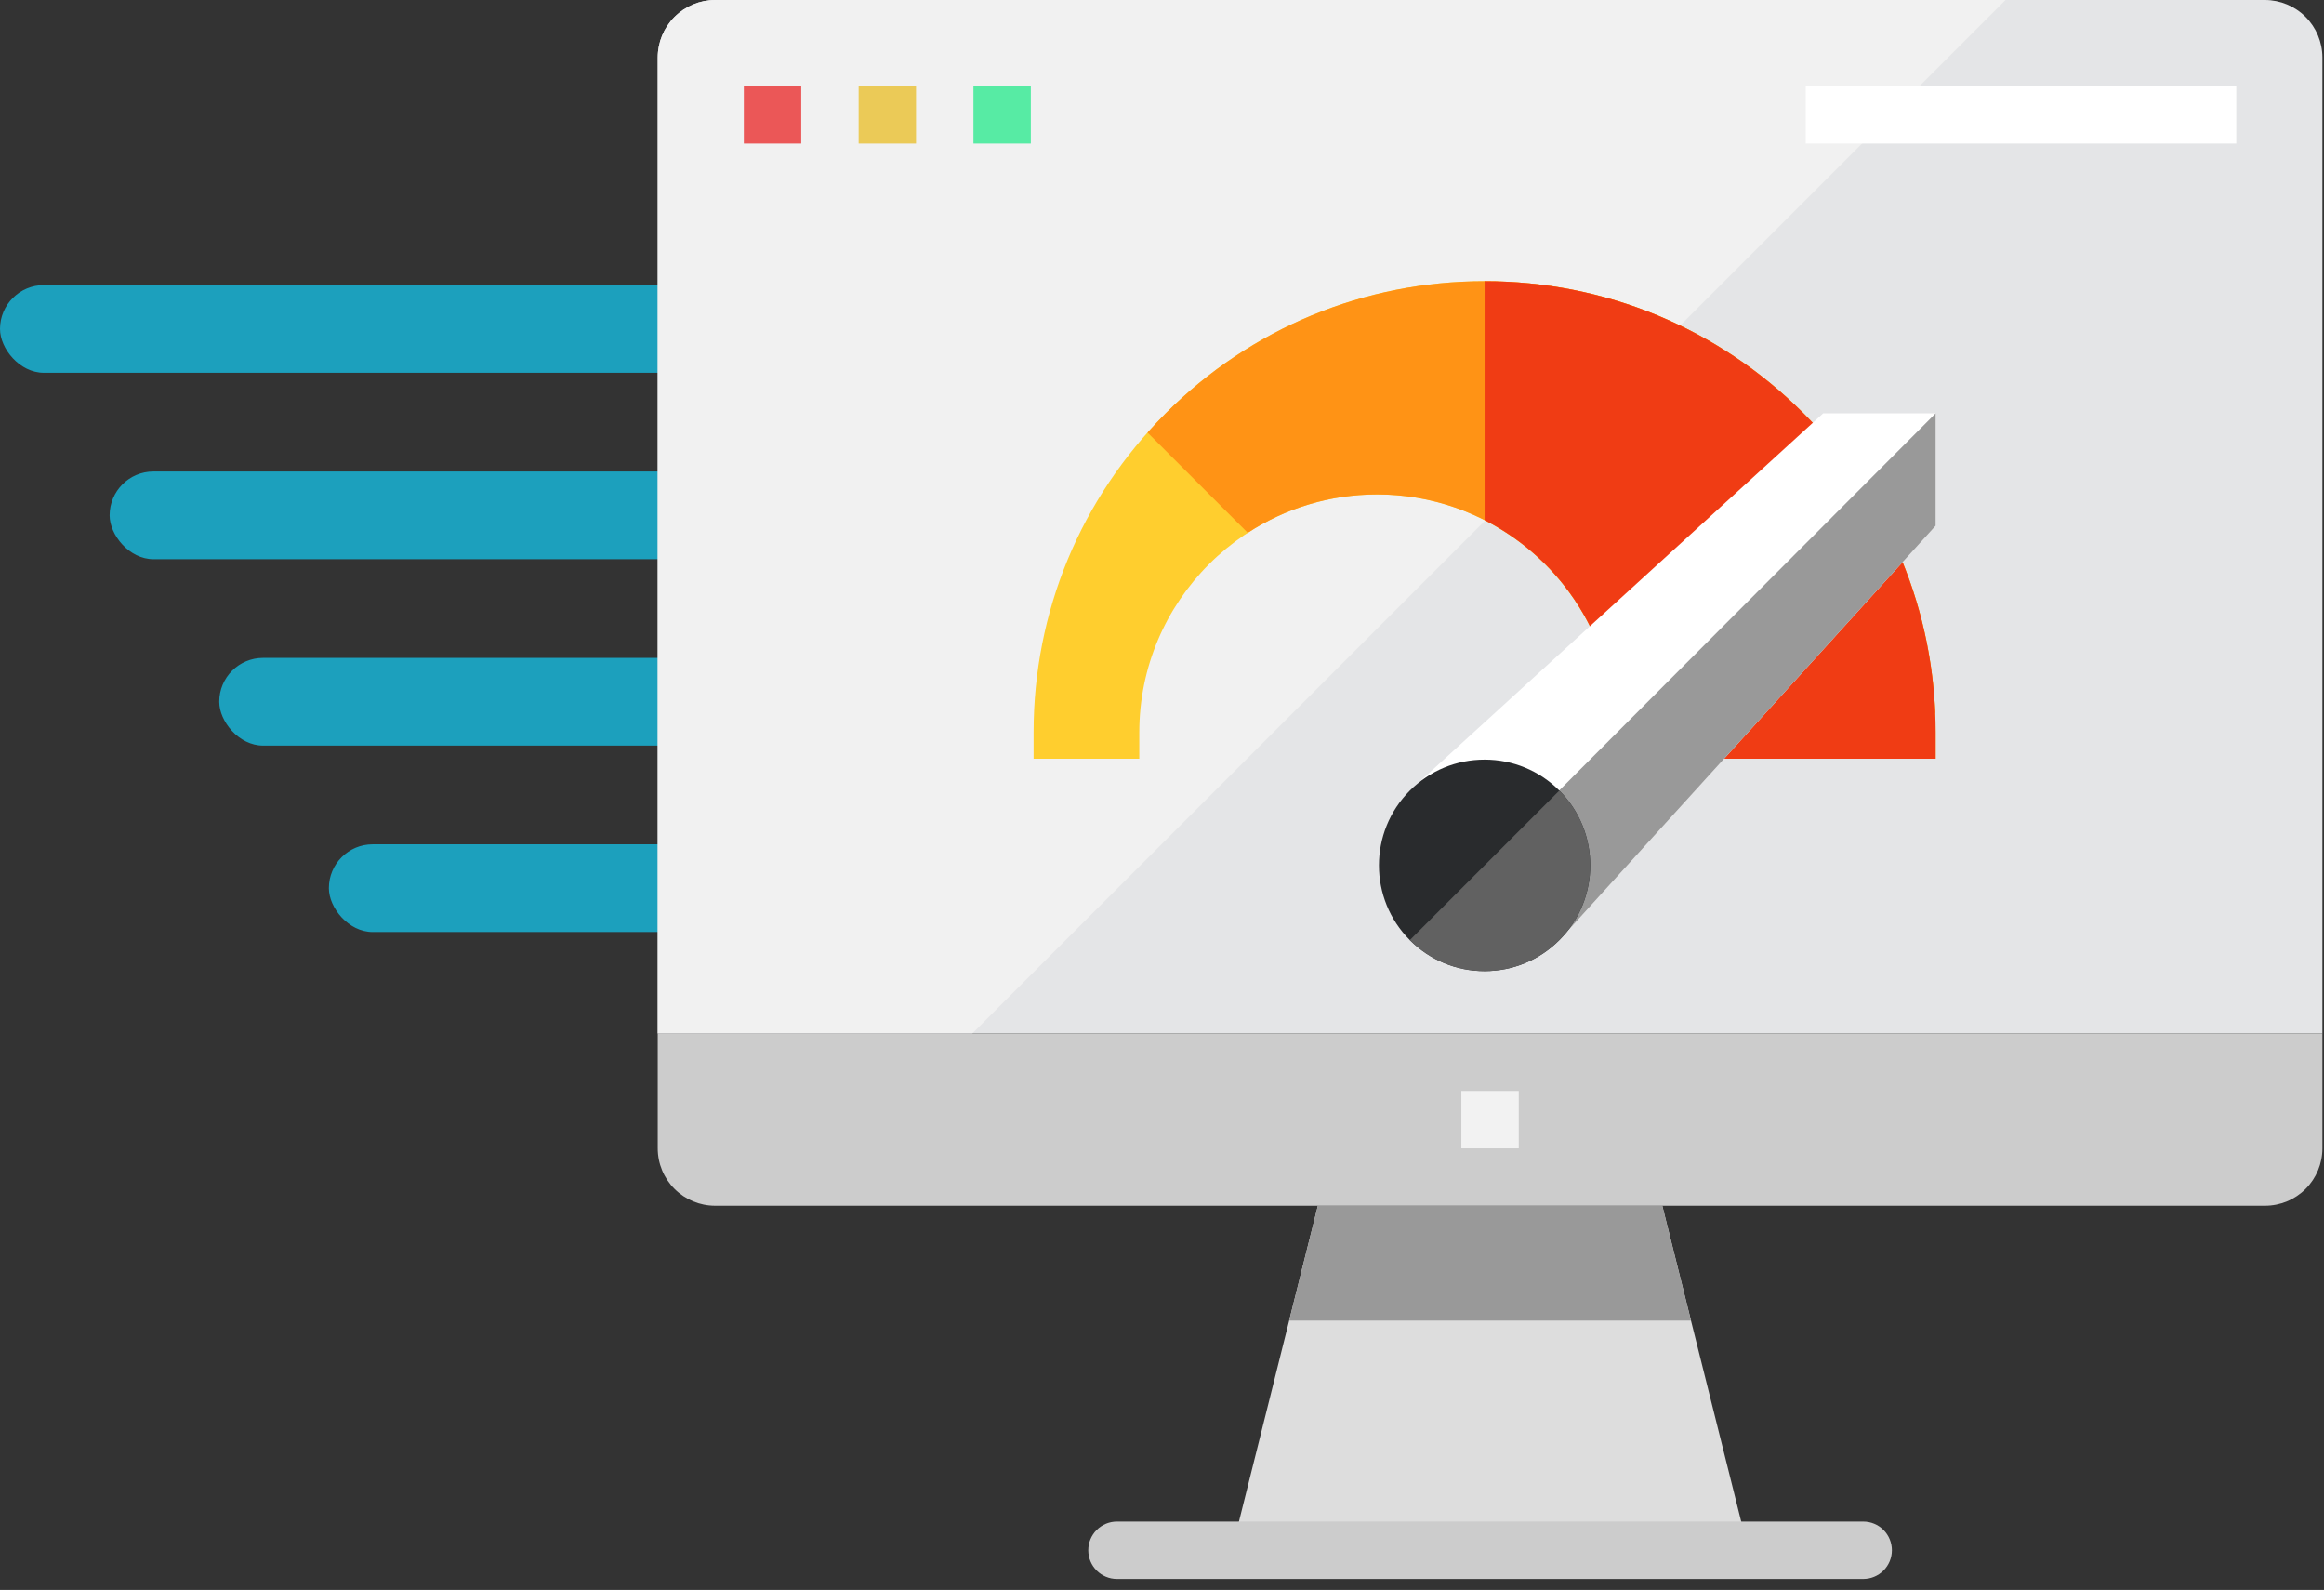 <svg width="212" height="145" viewBox="0 0 212 145" fill="none" xmlns="http://www.w3.org/2000/svg">
<rect x="0" y="0" width="212" height="145" fill="#333333" stroke="none"/>
<rect y="26" width="64" height="8" rx="4" fill="#1CA0BD"/>
<rect x="10" y="43" width="64" height="8" rx="4" fill="#1CA0BD"/>
<rect x="20" y="60" width="64" height="8" rx="4" fill="#1CA0BD"/>
<rect x="30" y="77" width="64" height="8" rx="4" fill="#1CA0BD"/>
<path d="M211.854 5.236V94.254H60V5.236C60.004 3.849 60.557 2.519 61.538 1.538C62.519 0.557 63.849 0.004 65.236 0H206.618C208.005 0.004 209.335 0.557 210.316 1.538C211.297 2.519 211.85 3.849 211.854 5.236V5.236Z" fill="#E4E5E7"/>
<path d="M182.95 0L88.695 94.254H60V5.236C60.004 3.849 60.557 2.519 61.538 1.538C62.519 0.557 63.849 0.004 65.236 0H182.95Z" fill="#F1F1F1"/>
<path d="M151.247 110.465L158.851 140.883H113.005L120.609 110.465H151.247Z" fill="#DDDDDD" stroke="#DDDDDD"/>
<path d="M169.965 144.002H101.893C101.198 144.002 100.532 143.726 100.041 143.235C99.55 142.744 99.274 142.078 99.274 141.384C99.274 140.689 99.55 140.023 100.041 139.532C100.532 139.041 101.198 138.766 101.893 138.766H169.965C170.66 138.766 171.326 139.041 171.817 139.532C172.308 140.023 172.583 140.689 172.583 141.384C172.583 142.078 172.308 142.744 171.817 143.235C171.326 143.726 170.66 144.002 169.965 144.002Z" fill="#CCCCCC"/>
<path d="M60 94.254H211.854V104.727C211.854 106.115 211.303 107.447 210.321 108.429C209.339 109.411 208.007 109.963 206.618 109.963H65.236C63.848 109.963 62.516 109.411 61.534 108.429C60.552 107.447 60 106.115 60 104.727V94.254Z" fill="#CCCCCC"/>
<path d="M133.308 99.492H138.544V104.729H133.308V99.492Z" fill="#F2F2F2"/>
<path d="M67.855 7.855H73.091V13.092H67.855V7.855Z" fill="#EB5757"/>
<path d="M78.326 7.855H83.562V13.092H78.326V7.855Z" fill="#EBCA57"/>
<path d="M88.799 7.855H94.035V13.092H88.799V7.855Z" fill="#57EBA4"/>
<path d="M164.726 7.855H203.998V13.092H164.726V7.855Z" fill="white"/>
<path d="M154.255 120.438H117.601L120.219 109.965H151.637L154.255 120.438Z" fill="#999999"/>
<g clip-path="url(#clip0_5596_97508)">
<path d="M176.572 69.198H147.322V66.787C147.322 54.824 137.589 45.091 125.625 45.091C113.662 45.091 103.929 54.824 103.929 66.787V69.198H94.286V66.787C94.286 55.798 98.566 45.466 106.337 37.695C114.107 29.924 124.439 25.645 135.429 25.645C146.418 25.645 156.751 29.924 164.521 37.695C172.292 45.466 176.572 55.798 176.572 66.787V69.198Z" fill="#FFCE2E"/>
<path d="M164.522 37.695C156.751 29.924 146.419 25.645 135.429 25.645C124.44 25.645 114.108 29.924 106.337 37.695C105.766 38.266 105.216 38.853 104.683 39.45L113.823 48.591C117.223 46.379 121.276 45.091 125.626 45.091C135.582 45.091 143.992 51.833 146.534 60.991L176.532 65.029C176.101 54.7 171.877 45.05 164.522 37.695Z" fill="#FF9315"/>
<path d="M147.322 66.787V69.198H176.572V66.787C176.572 55.798 172.292 45.466 164.521 37.695C156.75 29.924 146.418 25.645 135.429 25.645V47.436C142.479 51.022 147.322 58.35 147.322 66.787Z" fill="#F03C14"/>
<path d="M166.316 37.695L129.311 71.458C127.957 72.693 127.908 74.809 129.204 76.105L138.241 85.142C139.539 86.44 141.659 86.389 142.893 85.03L176.571 47.948V37.695H166.316Z" fill="white"/>
<path d="M138.242 85.142C139.54 86.44 141.66 86.389 142.894 85.03L176.573 47.948V37.695L133.72 80.62L138.242 85.142Z" fill="#999999"/>
<path d="M135.428 88.564C132.853 88.564 130.431 87.561 128.609 85.739C124.85 81.979 124.85 75.862 128.609 72.102C130.431 70.281 132.853 69.277 135.428 69.277C138.004 69.277 140.426 70.281 142.247 72.102C146.007 75.862 146.007 81.979 142.247 85.739C140.426 87.561 138.004 88.564 135.428 88.564V88.564Z" fill="#292B2D"/>
<path d="M142.246 72.102L128.608 85.739C130.43 87.56 132.852 88.564 135.427 88.564C138.003 88.564 140.425 87.56 142.246 85.739C146.005 81.979 146.005 75.861 142.246 72.102Z" fill="#616161"/>
</g>
<defs>
<clipPath id="clip0_5596_97508">
<rect width="82.286" height="82.286" fill="white" transform="translate(94.286 16)"/>
</clipPath>
</defs>
</svg>
